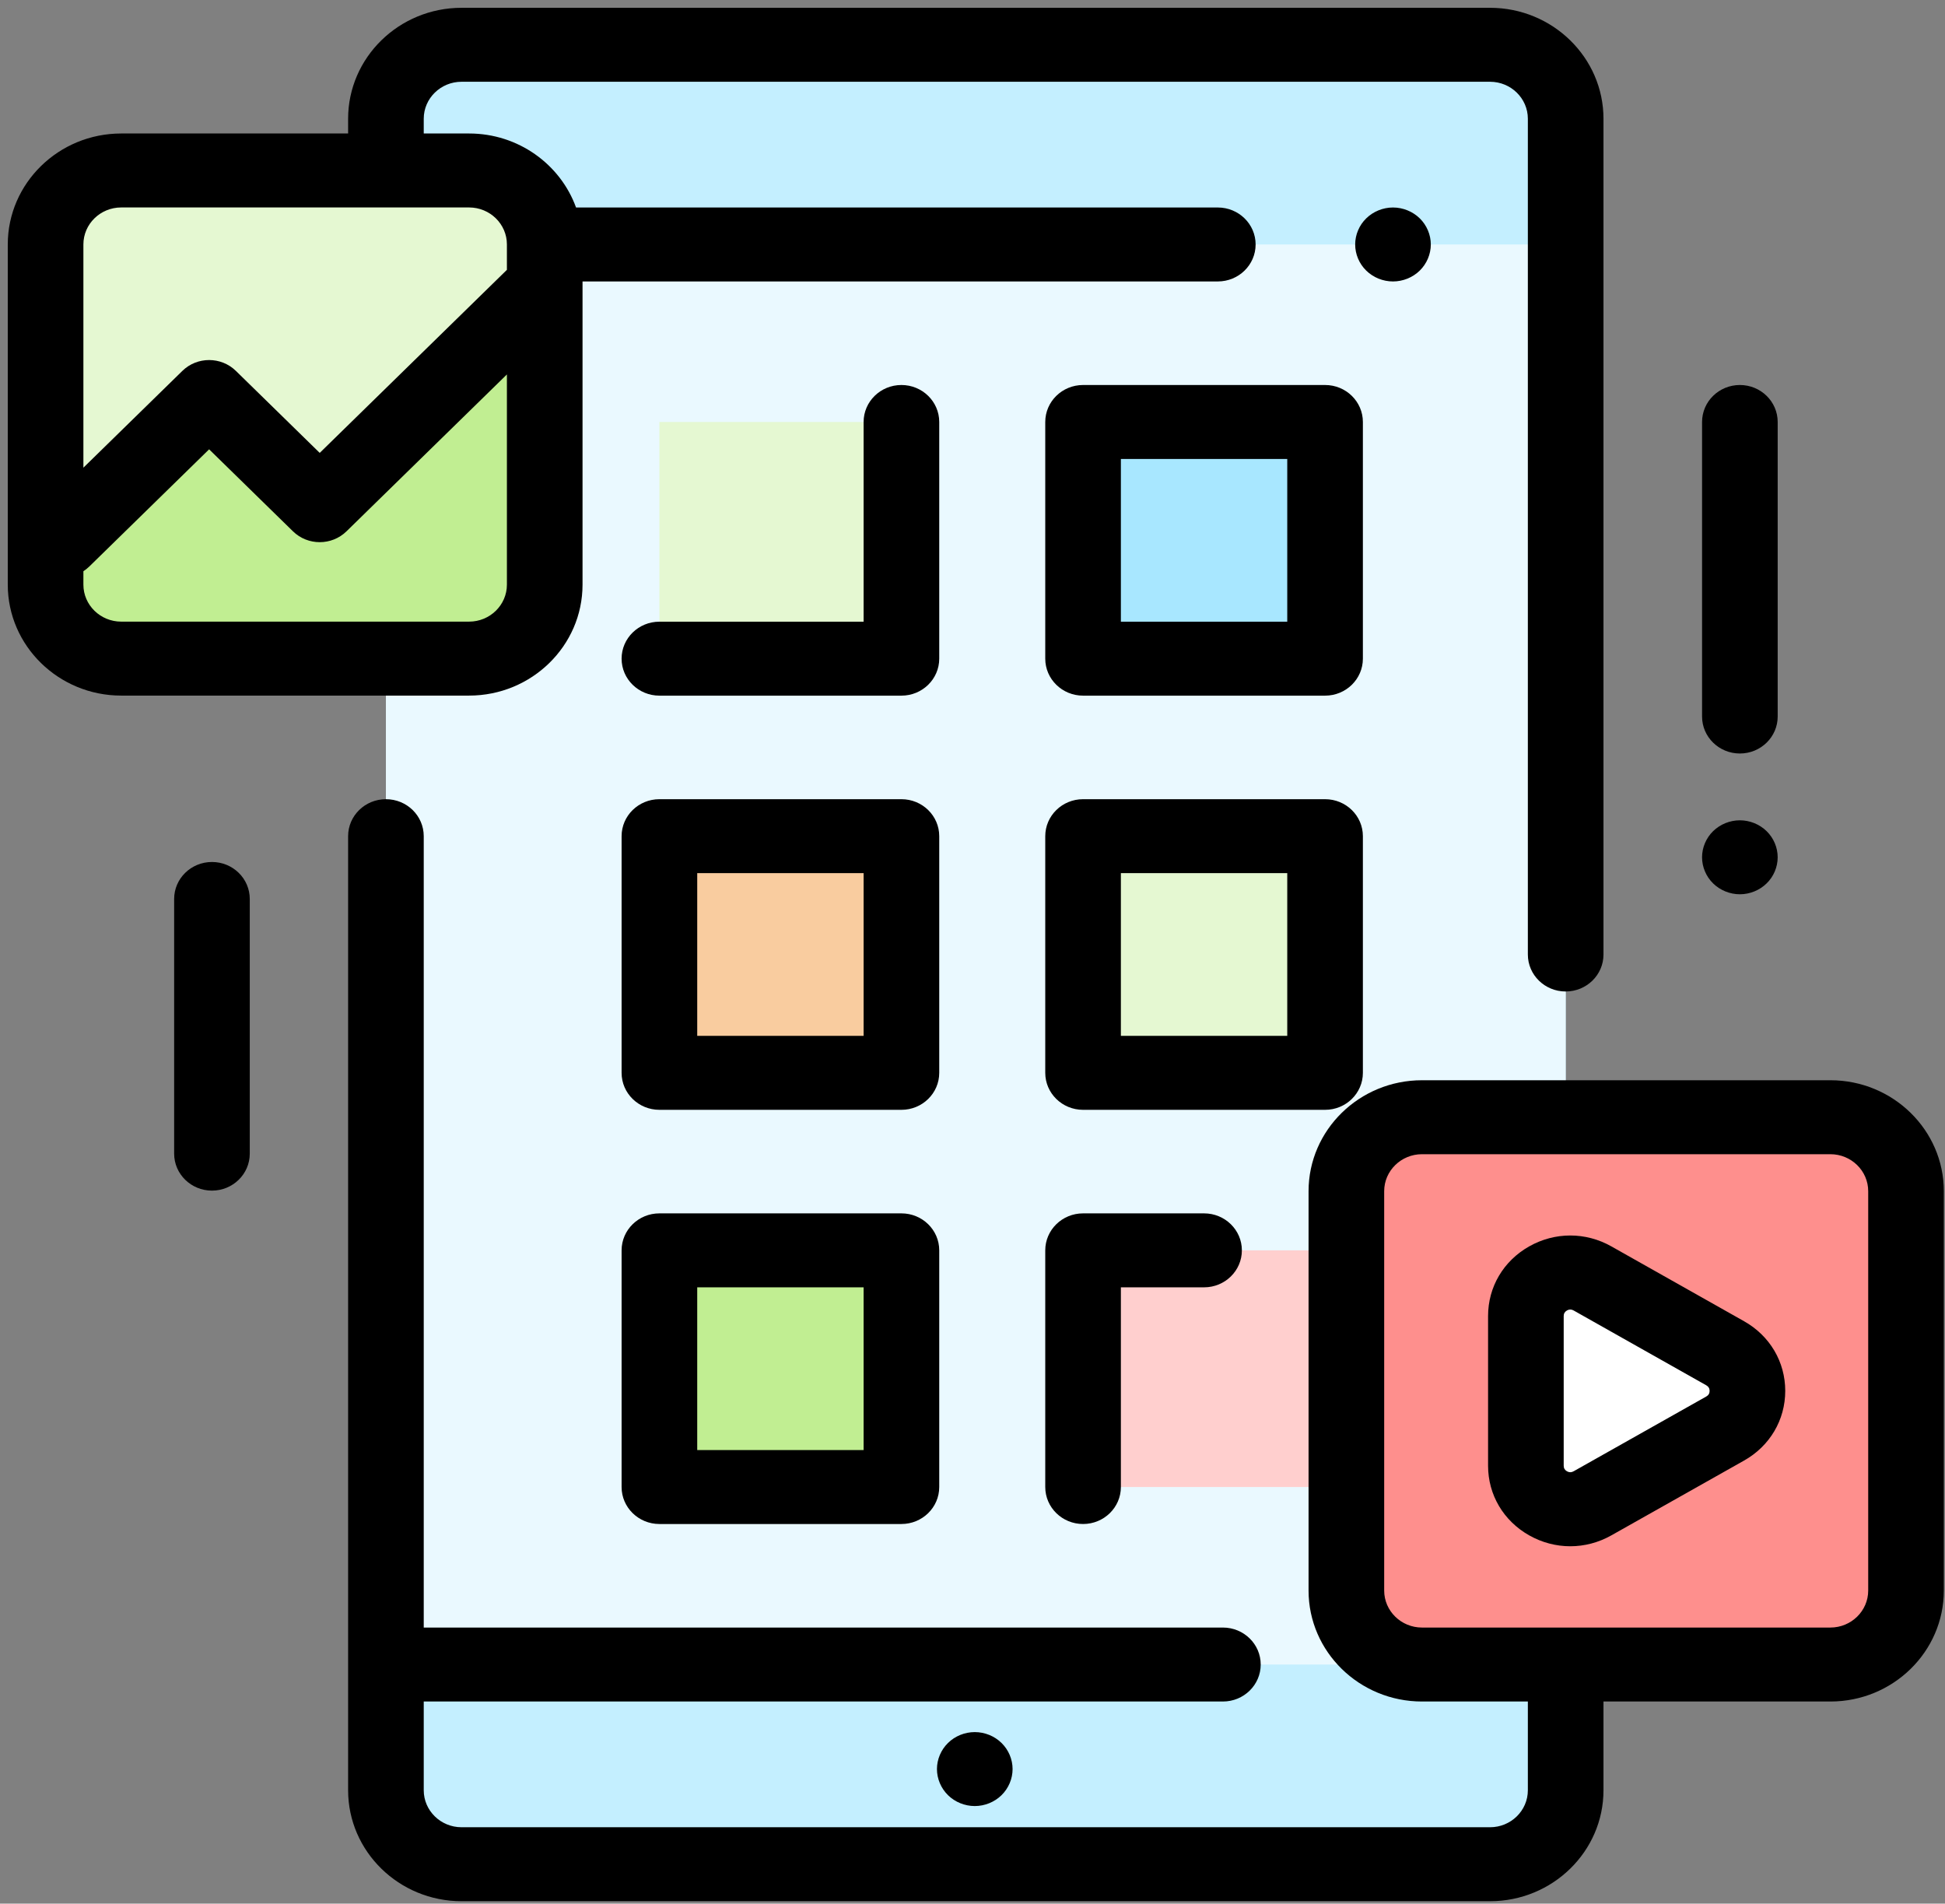 <svg width="187" height="183" viewBox="0 0 187 183" fill="none" xmlns="http://www.w3.org/2000/svg">
<rect x="0" y="0" width="187" height="183" fill="#808080" stroke="none"/>
<g clip-path="url(#clip0)">
<path d="M143.258 4.305L44.376 4.305C40.36 4.305 37.105 7.488 37.105 11.415L37.105 172.102C37.105 176.029 40.36 179.212 44.376 179.212H143.258C147.274 179.212 150.529 176.029 150.529 172.102V11.415C150.529 7.488 147.274 4.305 143.258 4.305Z" fill="#C4EFFF"/>
<path d="M150.531 23.502L37.105 23.502L37.105 160.015H150.531V23.502Z" fill="#EAF9FF"/>
<path d="M127.398 40.566H104.131V63.319H127.398V40.566Z" fill="#A8E7FF"/>
<path d="M127.398 80.383H104.131V103.135H127.398V80.383Z" fill="#E5F8D2"/>
<path d="M127.398 120.199H104.131V142.951H127.398V120.199Z" fill="#FFCFCE"/>
<path d="M86.665 40.566H63.398V63.319H86.665V40.566Z" fill="#E5F8D2"/>
<path d="M86.665 80.383H63.398V103.135H86.665V80.383Z" fill="#F9CC9F"/>
<path d="M86.665 120.199H63.398V142.951H86.665V120.199Z" fill="#C1EE92"/>
<path d="M4.382 23.498L4.382 56.204C4.382 60.131 7.638 63.314 11.653 63.314L45.1 63.314C49.116 63.314 52.372 60.131 52.372 56.204L52.372 23.498C52.372 19.571 49.116 16.388 45.1 16.388L11.653 16.388C7.638 16.388 4.382 19.571 4.382 23.498Z" fill="#E5F8D2"/>
<path d="M52.372 27.413L30.74 48.565L20.106 38.167L4.382 53.542L4.382 56.204C4.382 60.131 7.638 63.314 11.653 63.314L45.1 63.314C49.116 63.314 52.372 60.131 52.372 56.204V27.413Z" fill="#C1EE92"/>
<path d="M129.445 114.511V152.905C129.445 156.832 132.701 160.015 136.716 160.015H175.98C179.996 160.015 183.251 156.832 183.251 152.905V114.511C183.251 110.584 179.996 107.401 175.98 107.401H136.716C132.701 107.401 129.445 110.584 129.445 114.511Z" fill="#FE8F8D"/>
<path d="M153.104 144.52L165.866 137.326C168.715 135.72 168.715 131.701 165.867 130.094L153.105 122.896C150.259 121.291 146.704 123.3 146.704 126.512V140.904C146.703 144.116 150.258 146.124 153.104 144.52Z" fill="white"/>
<path d="M133.928 27.057C134.884 27.057 135.822 26.677 136.498 26.016C137.174 25.354 137.564 24.437 137.564 23.502C137.564 22.567 137.175 21.65 136.498 20.989C135.822 20.328 134.884 19.947 133.928 19.947C132.968 19.947 132.034 20.328 131.358 20.989C130.678 21.65 130.292 22.567 130.292 23.502C130.292 24.437 130.678 25.354 131.358 26.016C132.034 26.677 132.968 27.057 133.928 27.057Z" fill="black"/>
<path d="M131.033 40.566C131.033 38.603 129.405 37.011 127.398 37.011H104.13C102.123 37.011 100.495 38.603 100.495 40.566V63.319C100.495 65.282 102.123 66.874 104.13 66.874H127.398C129.405 66.874 131.033 65.282 131.033 63.319V40.566ZM123.762 59.764H107.766V44.121H123.762V59.764Z" fill="black"/>
<path d="M131.033 103.135V80.382C131.033 78.419 129.405 76.828 127.398 76.828H104.13C102.123 76.828 100.495 78.419 100.495 80.382V103.135C100.495 105.098 102.123 106.69 104.13 106.69H127.398C129.406 106.69 131.033 105.098 131.033 103.135ZM123.762 99.58H107.766V83.938H123.762V99.58Z" fill="black"/>
<path d="M104.13 116.644C102.123 116.644 100.495 118.235 100.495 120.199V142.951C100.495 144.914 102.123 146.506 104.13 146.506C106.138 146.506 107.766 144.914 107.766 142.951V123.754H115.764C117.771 123.754 119.399 122.162 119.399 120.199C119.399 118.235 117.771 116.644 115.764 116.644H104.13Z" fill="black"/>
<path d="M90.302 40.566C90.302 38.603 88.674 37.011 86.666 37.011C84.659 37.011 83.031 38.603 83.031 40.566V59.764H63.399C61.391 59.764 59.763 61.355 59.763 63.319C59.763 65.282 61.391 66.874 63.399 66.874H86.666C88.674 66.874 90.302 65.282 90.302 63.319V40.566Z" fill="black"/>
<path d="M90.302 80.383C90.302 78.419 88.674 76.828 86.666 76.828H63.399C61.391 76.828 59.763 78.419 59.763 80.383V103.135C59.763 105.098 61.391 106.69 63.399 106.69H86.666C88.674 106.69 90.302 105.098 90.302 103.135V80.383ZM83.031 99.58H67.034V83.938H83.031V99.58Z" fill="black"/>
<path d="M86.666 116.644H63.399C61.391 116.644 59.763 118.235 59.763 120.199V142.951C59.763 144.914 61.391 146.506 63.399 146.506H86.666C88.674 146.506 90.302 144.914 90.302 142.951V120.199C90.302 118.235 88.674 116.644 86.666 116.644ZM83.031 139.396H67.034V123.754H83.031V139.396Z" fill="black"/>
<path d="M91.148 167.552C90.472 168.213 90.082 169.126 90.082 170.065C90.082 171 90.472 171.914 91.148 172.578C91.824 173.24 92.762 173.62 93.718 173.62C94.674 173.62 95.612 173.24 96.288 172.578C96.965 171.914 97.354 171 97.354 170.065C97.354 169.126 96.965 168.213 96.288 167.552C95.612 166.887 94.674 166.51 93.718 166.51C92.762 166.51 91.824 166.887 91.148 167.552Z" fill="black"/>
<path d="M56.007 56.204L56.007 27.057L117.084 27.057C119.092 27.057 120.72 25.466 120.72 23.502C120.72 21.539 119.092 19.947 117.084 19.947L55.383 19.947C53.884 15.807 49.841 12.833 45.1 12.833L40.74 12.833V11.415C40.74 9.455 42.371 7.86 44.375 7.86L143.258 7.86C145.263 7.86 146.894 9.455 146.894 11.415V91.759C146.894 93.722 148.522 95.314 150.529 95.314C152.537 95.314 154.165 93.722 154.165 91.759V11.415C154.165 5.535 149.272 0.75 143.258 0.75L44.375 0.75C38.361 0.75 33.469 5.535 33.469 11.415V12.833L11.653 12.833C5.639 12.833 0.747 17.617 0.747 23.498L0.747 56.204C0.747 62.084 5.639 66.869 11.653 66.869H45.1C51.114 66.869 56.007 62.084 56.007 56.204ZM11.653 19.943L45.1 19.943C47.105 19.943 48.736 21.537 48.736 23.498V25.94L30.74 43.538L22.677 35.653C21.257 34.265 18.955 34.265 17.535 35.653L8.018 44.959L8.018 23.498C8.018 21.537 9.649 19.943 11.653 19.943ZM8.018 56.204V54.912C8.219 54.782 8.411 54.63 8.589 54.456L20.106 43.194L28.169 51.079C29.589 52.467 31.89 52.467 33.311 51.079L48.736 35.996V56.204C48.736 58.164 47.105 59.759 45.1 59.759L11.653 59.759C9.649 59.759 8.018 58.164 8.018 56.204Z" fill="black"/>
<path d="M175.98 103.846H136.716C130.702 103.846 125.81 108.63 125.81 114.511L125.81 152.905C125.81 158.786 130.702 163.57 136.716 163.57H146.894V172.102C146.894 174.062 145.263 175.657 143.258 175.657H44.375C42.371 175.657 40.74 174.062 40.74 172.102L40.74 163.57H117.575C119.582 163.57 121.21 161.978 121.21 160.015C121.21 158.052 119.582 156.46 117.575 156.46H40.74L40.74 80.383C40.74 78.419 39.112 76.828 37.104 76.828C35.097 76.828 33.469 78.419 33.469 80.383L33.469 172.102C33.469 177.983 38.361 182.767 44.375 182.767H143.258C149.272 182.767 154.165 177.983 154.165 172.102V163.57H175.98C181.994 163.57 186.887 158.786 186.887 152.905V114.511C186.887 108.63 181.994 103.846 175.98 103.846ZM179.616 152.905C179.616 154.865 177.985 156.46 175.98 156.46H136.716C134.712 156.46 133.081 154.865 133.081 152.905V114.511C133.081 112.55 134.712 110.956 136.716 110.956H175.98C177.985 110.956 179.616 112.55 179.616 114.511V152.905Z" fill="black"/>
<path d="M167.278 72.436C169.286 72.436 170.914 70.844 170.914 68.881V40.566C170.914 38.603 169.286 37.011 167.278 37.011C165.271 37.011 163.643 38.603 163.643 40.566V68.881C163.643 70.844 165.27 72.436 167.278 72.436Z" fill="black"/>
<path d="M167.277 85.968C168.233 85.968 169.171 85.587 169.847 84.926C170.527 84.265 170.913 83.347 170.913 82.412C170.913 81.478 170.527 80.56 169.847 79.899C169.171 79.238 168.233 78.858 167.277 78.858C166.321 78.858 165.383 79.238 164.707 79.899C164.031 80.56 163.642 81.478 163.642 82.412C163.642 83.347 164.031 84.265 164.707 84.926C165.383 85.587 166.321 85.968 167.277 85.968Z" fill="black"/>
<path d="M20.379 82.865C18.371 82.865 16.743 84.456 16.743 86.42L16.743 110.902C16.743 112.865 18.371 114.457 20.379 114.457C22.386 114.457 24.014 112.865 24.014 110.902L24.014 86.42C24.014 84.456 22.386 82.865 20.379 82.865Z" fill="black"/>
<path d="M167.685 127.015L154.922 119.817C152.447 118.421 149.493 118.422 147.02 119.819C144.546 121.217 143.069 123.718 143.069 126.512V140.903C143.069 143.696 144.546 146.198 147.019 147.596C148.257 148.295 149.615 148.645 150.973 148.645C152.329 148.645 153.685 148.296 154.921 147.599L167.683 140.406C170.16 139.009 171.639 136.506 171.64 133.71C171.64 130.915 170.161 128.412 167.685 127.015ZM164.052 134.246L151.289 141.44C151.08 141.558 150.867 141.558 150.657 141.44C150.447 141.321 150.34 141.141 150.34 140.904V126.512C150.34 126.275 150.447 126.095 150.657 125.976C150.762 125.917 150.868 125.887 150.973 125.887C151.079 125.887 151.185 125.917 151.29 125.976L164.052 133.174C164.262 133.293 164.369 133.473 164.369 133.71C164.369 133.947 164.262 134.128 164.052 134.246Z" fill="black"/>
</g>
<defs>
<clipPath id="clip0">
<rect x="0.747" y="0.75" width="186.14" height="182.017" fill="white"/>
</clipPath>
</defs>
</svg>
